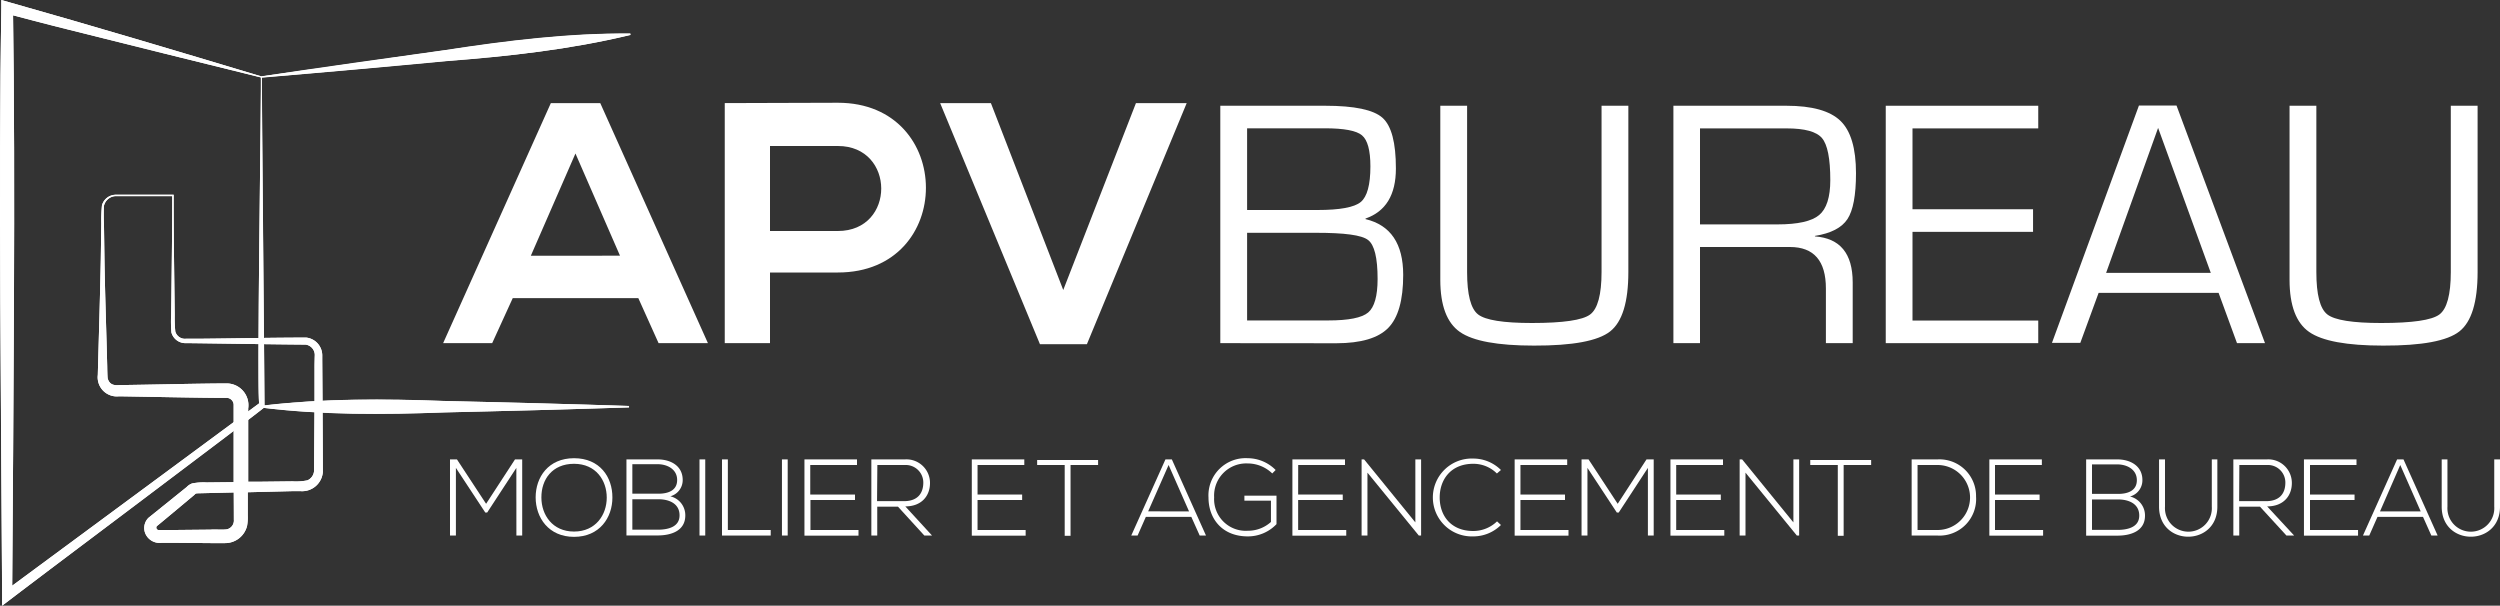 <svg xmlns="http://www.w3.org/2000/svg" viewBox="0 0 500 121.14"><rect x="0" y="0" width="500" height="121.14" fill="#333333" stroke="none"/><defs><style>.cls-1{isolation:isolate;}.cls-2,.cls-3{fill:#fff;}.cls-3{mix-blend-mode:multiply;}</style></defs><g class="cls-1"><g id="Calque_2" data-name="Calque 2"><g id="Calque_1-2" data-name="Calque 1"><path class="cls-2" d="M52.39,15.31c-.08.39.57,65.8.52,66.13S2.19,119.7,2,119.94l-1.58,1.2,0-2C.24,84.43-.33,35.75.26,1.55V0L1.73.42C18.34,5.11,36,10.38,52.39,15.31Zm-.23.17C43.69,13.39,21.89,8,13.72,5.93c-4.22-1-8.41-2.17-12.6-3.26L2.59,1.55c.53,34,.07,83.07-.16,117.58l-1.6-.8L51.9,80.62c-.65,2.74.45-65.74.26-65.14Z"></path><path class="cls-2" d="M125.81,81.49c-9.2.31-27.7.8-36.9,1-12.33.46-24.62.55-36.9-1v-.28c12.28-1.53,24.57-1.44,36.9-1,9.19.18,27.71.67,36.9,1v.28Z"></path><path class="cls-2" d="M52.26,15.26c9.17-1.38,27.61-4,36.79-5.25,12.27-1.9,24.56-3.41,37-3.31l0,.27C114,9.91,101.68,11.26,89.31,12.23c-9.22.89-27.79,2.55-37,3.31l0-.28Z"></path><path class="cls-2" d="M103.27,93.58l-5.83,8.92h-.39l-5.87-8.92v13.53H90V91.88h1.39l5.83,8.88L103,91.88h1.44v15.23h-1.16Z"></path><path class="cls-2" d="M122.48,99.52c0,4-2.56,7.85-7.67,7.85s-7.68-3.87-7.68-7.9,2.54-7.83,7.68-7.83S122.51,95.4,122.48,99.52Zm-14.2,0c0,3.44,2.2,6.79,6.53,6.79s6.54-3.35,6.54-6.79-2.17-6.76-6.54-6.76S108.26,95.9,108.28,99.49Z"></path><path class="cls-2" d="M136.54,96a3.35,3.35,0,0,1-2.48,3.26,3.88,3.88,0,0,1,3,3.83c0,3.13-2.91,4-5.52,4h-6.25V91.88h6.25C134.1,91.88,136.54,93.14,136.54,96Zm-10.07,2.74h5.22c1.83,0,3.74-.57,3.74-2.74s-2-3.16-3.89-3.16h-5.07Zm0,7.2h5.07c1.91,0,4.37-.46,4.37-2.87s-2.17-3.22-4.22-3.22h-5.22Z"></path><path class="cls-2" d="M139.9,107.11V91.88h1.15v15.23Z"></path><path class="cls-2" d="M145.57,91.88V106h8.57v1.11H144.4V91.88Z"></path><path class="cls-2" d="M156.39,107.11V91.88h1.15v15.23Z"></path><path class="cls-2" d="M162.05,98.91H171V100h-8.91v6h9.61v1.13H160.89V91.88H171.4V93h-9.35Z"></path><path class="cls-2" d="M186.41,107.11h-1.54l-5.27-5.77h-4.15v5.77h-1.18V91.88H181a4.71,4.71,0,0,1,5,4.74c0,2.48-1.61,4.66-4.94,4.66Zm-11-6.88h5.39c2.66,0,3.83-1.5,3.86-3.63A3.51,3.51,0,0,0,181,93h-5.53Z"></path><path class="cls-2" d="M195.51,98.91h8.92V100h-8.92v6h9.62v1.13H194.36V91.88h10.5V93h-9.35Z"></path><path class="cls-2" d="M212.94,93h-5.51v-1h12.19v1h-5.51v14.16h-1.17Z"></path><path class="cls-2" d="M239.94,107.11l-1.68-3.74h-9.09l-1.65,3.74h-1.27l6.84-15.23h1.28l6.83,15.23Zm-2.13-4.83L233.72,93l-4.09,9.27Z"></path><path class="cls-2" d="M254.45,94.69a7.07,7.07,0,0,0-4.89-2,6.43,6.43,0,0,0-6.73,6.79,6.33,6.33,0,0,0,6.73,6.67,6.83,6.83,0,0,0,4.63-1.76v-4.26h-5.31v-1h6.42v5.7a7.89,7.89,0,0,1-5.74,2.45c-5.18,0-7.86-3.61-7.86-7.76a7.44,7.44,0,0,1,7.86-7.88A7.92,7.92,0,0,1,255.13,94Z"></path><path class="cls-2" d="M259.63,98.91h8.92V100h-8.92v6h9.62v1.13H258.48V91.88H269V93h-9.36Z"></path><path class="cls-2" d="M272.82,91.88l10.25,12.6V91.88h1.15v15.23h-.46L273.49,94.53v12.58h-1.17V91.88Z"></path><path class="cls-2" d="M300.19,105a7.85,7.85,0,0,1-5.55,2.28,7.79,7.79,0,1,1,0-15.57A7.85,7.85,0,0,1,300.19,94l-.81.7a6.63,6.63,0,0,0-4.74-1.94c-4.44,0-6.72,3.13-6.7,6.79s2.31,6.65,6.7,6.65a6.83,6.83,0,0,0,4.77-1.93Z"></path><path class="cls-2" d="M304.09,98.91H313V100h-8.91v6h9.61v1.13H302.93V91.88h10.51V93h-9.35Z"></path><path class="cls-2" d="M329.58,93.58l-5.83,8.92h-.39l-5.87-8.92v13.53h-1.18V91.88h1.4l5.83,8.88,5.76-8.88h1.44v15.23h-1.16Z"></path><path class="cls-2" d="M335.24,98.91h8.92V100h-8.92v6h9.62v1.13H334.09V91.88H344.6V93h-9.36Z"></path><path class="cls-2" d="M348.43,91.88l10.25,12.6V91.88h1.15v15.23h-.46L349.1,94.53v12.58h-1.17V91.88Z"></path><path class="cls-2" d="M367.56,93h-5.51v-1h12.18v1h-5.5v14.16h-1.17Z"></path><path class="cls-2" d="M395.21,99.32a7.31,7.31,0,0,1-7.72,7.79h-5.16V91.88h5.16A7.32,7.32,0,0,1,395.21,99.32ZM383.51,93v13h4a6.5,6.5,0,1,0,0-13Z"></path><path class="cls-2" d="M399,98.91h8.92V100H399v6h9.62v1.13H397.87V91.88h10.5V93H399Z"></path><path class="cls-2" d="M428.48,96A3.35,3.35,0,0,1,426,99.3a3.89,3.89,0,0,1,3,3.83c0,3.13-2.91,4-5.52,4h-6.25V91.88h6.25C426,91.88,428.48,93.14,428.48,96ZM418.4,98.78h5.23c1.82,0,3.74-.57,3.74-2.74s-2-3.16-3.89-3.16H418.4Zm0,7.2h5.08c1.91,0,4.37-.46,4.37-2.87s-2.18-3.22-4.22-3.22H418.4Z"></path><path class="cls-2" d="M443.47,91.88v9.46c0,8-11.66,8-11.66,0V91.88H433v9.46a4.69,4.69,0,1,0,9.36,0V91.88Z"></path><path class="cls-2" d="M458.83,107.11h-1.54L452,101.34h-4.15v5.77h-1.18V91.88h6.7a4.71,4.71,0,0,1,5,4.74c0,2.48-1.61,4.66-4.94,4.66Zm-11-6.88h5.39c2.66,0,3.83-1.5,3.85-3.63A3.5,3.5,0,0,0,453.39,93h-5.52Z"></path><path class="cls-2" d="M462,98.91h8.91V100H462v6h9.61v1.13H460.79V91.88H471.3V93H462Z"></path><path class="cls-2" d="M486.27,107.11l-1.67-3.74h-9.1l-1.65,3.74h-1.26l6.83-15.23h1.28l6.83,15.23Zm-2.13-4.83L480.05,93,476,102.28Z"></path><path class="cls-2" d="M500,91.88v9.46c0,8-11.66,8-11.66,0V91.88h1.15v9.46a4.69,4.69,0,1,0,9.36,0V91.88Z"></path><path class="cls-2" d="M244.06,68.63V21.15h21q8.73,0,11.43,2.4t2.69,10.16q0,7.89-6.08,10v.11q7.54,1.8,7.54,11.16,0,7.56-3,10.61t-10.35,3.06ZM249.42,42h14.09q6.71,0,8.64-1.6t1.93-7.13q0-4.8-1.69-6.21c-1.12-.94-3.6-1.4-7.42-1.4H249.42Zm0,22.09h11.37l4.84,0q6.12,0,8-1.59t1.89-6.69q0-6.37-1.91-7.81c-1.28-1-4.74-1.44-10.4-1.44H249.42Z"></path><path class="cls-2" d="M320.31,21.15h5.36V54.41q0,9-3.64,11.87t-15.25,2.84q-10.89,0-14.8-2.73T288.06,56V21.15h5.36V54.41q0,6.75,2.19,8.47T306.4,64.6q9.32,0,11.61-1.69c1.53-1.12,2.3-4,2.3-8.5Z"></path><path class="cls-2" d="M334.68,68.63V21.15h22.61q7.65,0,10.78,3t3.13,10.5c0,4.39-.57,7.44-1.71,9.17s-3.3,2.85-6.5,3.36v.1q7.54.55,7.55,9.18V68.63h-5.36V57.71q0-8.31-7.2-8.31H340V68.63ZM340,44.88h15.48q6.12,0,8.35-1.87c1.48-1.24,2.23-3.57,2.23-7,0-4.29-.56-7.09-1.66-8.39s-3.46-1.94-7.07-1.94H340Z"></path><path class="cls-2" d="M382.5,25.68V41.85h24.11v4.52H382.5V64.11h25.15v4.52h-30.5V21.15h30.5v4.53Z"></path><path class="cls-2" d="M443.72,58.58h-24l-3.66,10h-5.67l17.4-47.48h7.51L453,68.63h-5.6Zm-1.56-4-10.54-29-10.4,29Z"></path><path class="cls-2" d="M490.16,21.15h5.36V54.41q0,9-3.64,11.87t-15.25,2.84q-10.89,0-14.8-2.73T457.91,56V21.15h5.36V54.41q0,6.75,2.19,8.47t10.79,1.72q9.31,0,11.61-1.69c1.53-1.12,2.3-4,2.3-8.5Z"></path><path class="cls-3" d="M64.45,72.06v-.85a3.6,3.6,0,0,0-3.19-3.69c-6.75,0-13.86.16-20.57.22l-3.42,0a2,2,0,0,1-2.21-1.43,29.52,29.52,0,0,1-.12-3.3c-.08-7.82-.23-16.27-.21-24.06H23.18a2.88,2.88,0,0,0-2.79,2.13,31.1,31.1,0,0,0-.13,3.6l-.1,7.11c-.13,6.86-.36,14.47-.55,21.36L19.56,75a3.83,3.83,0,0,0,4.24,4.26c4.95.07,16.55.32,21.35.32a1.42,1.42,0,0,1,1.58,1.33c0,.47,0,2.06,0,2.59,0,4.28,0,8.61,0,12.93l-5.38.06a11.7,11.7,0,0,0-2.93.2,2.86,2.86,0,0,0-1.15.79l.14-.13-7.71,6.21a2.87,2.87,0,0,0-.69,3,3.11,3.11,0,0,0,3.32,2l2.67,0,7.12.06,2.89,0a4.52,4.52,0,0,0,4.41-3.47,9.9,9.9,0,0,0,.13-2.08c0-.91,0-3.22,0-4.62l8.87-.22,1.71,0a4.16,4.16,0,0,0,4.44-3.83C64.56,88.88,64.49,77.39,64.45,72.06ZM46.77,103.93a1.8,1.8,0,0,1-1.38,1.93c-.58.13-2.52,0-3.27.07L35,106l-3.35,0a.49.49,0,0,1-.29-.77c.51-.39,7.63-6.36,7.46-6.21.32-.31.29-.35.84-.36l7.09-.17C46.76,100.31,46.77,102.13,46.77,103.93ZM62.91,73.77l0,6.83-.1,13.61a2.22,2.22,0,0,1-1.33,1.86,11.55,11.55,0,0,1-3,.2l-6.84.08-2,0c0-4.3,0-8.6,0-12.9V81.69a4.36,4.36,0,0,0-4.43-5c-4.86,0-16.32.28-21.35.33-1.25.12-2-.21-2.33-1.35-.06-.53-.08-2-.09-2.53-.17-6.89-.44-14.51-.55-21.36l-.1-7.11a34.07,34.07,0,0,1,0-3.51,2.52,2.52,0,0,1,2.42-1.94H34.45c0,6.54-.1,13.8-.17,20.36l-.05,3.42a24.32,24.32,0,0,0,.06,3.51,2.9,2.9,0,0,0,3,2.11c6.21.07,17.51.26,23.84.3a2.11,2.11,0,0,1,1.82,2.24C62.93,71.73,62.9,73.24,62.91,73.77Z"></path><path class="cls-2" d="M110.17,20.62l-21.54,48h9.81l4.11-9h25.11l4.05,9h9.87l-21.53-48Zm-4,30.52,8.92-20.44L124,51.14Z"></path><path class="cls-2" d="M167.58,20.55c-7.54,0-15.09.07-22.63.07v48H154V54.5h13.58C191.11,54.5,191,20.55,167.58,20.55Zm0,25.65H154v-17h13.58C179.1,29.19,179.17,46.2,167.58,46.2Z"></path><polygon class="cls-2" points="227.19 20.62 212.65 58 198.18 20.62 188.03 20.62 207.99 68.84 217.38 68.84 237.34 20.62 227.19 20.62"></polygon><path class="cls-2" d="M52.26,15.28C35.88,10.35,18.3,5.1,1.73.42L.27,0V1.55c-.59,34.2,0,82.87.16,117.58l0,2L2,119.94c.17-.23,47.62-35.9,50.73-38.37,12,1.43,24.08,1.35,36.16.9,9.2-.18,27.7-.67,36.9-1v-.28c-9.19-.31-27.71-.8-36.9-1-12-.45-24-.53-36,.88,0-4.74-.56-61.63-.53-65.58,9.25-.76,27.74-2.42,36.93-3.3C101.68,11.26,114,9.91,126.1,7l0-.27c-12.45-.1-24.73,1.48-37,3.31C85.44,10.54,52.26,15.28,52.26,15.28Zm-.1.2c.18-.58-.84,63.5-.32,65.18L2.44,117.14c.23-33.88.66-80.78.18-114.07C6.31,4,10,5,13.72,5.93,21.89,8,43.69,13.39,52.16,15.48Z"></path><path class="cls-3" d="M64.45,72.06v-.85a3.6,3.6,0,0,0-3.19-3.69c-6.75,0-13.86.16-20.57.22l-3.42,0a2,2,0,0,1-2.21-1.43,29.52,29.52,0,0,1-.12-3.3c-.08-7.82-.23-16.27-.21-24.06H23.18a2.88,2.88,0,0,0-2.79,2.13,31.1,31.1,0,0,0-.13,3.6l-.1,7.11c-.13,6.86-.36,14.47-.55,21.36L19.56,75a3.83,3.83,0,0,0,4.24,4.26c4.95.07,16.55.32,21.35.32a1.42,1.42,0,0,1,1.58,1.33c0,.47,0,2.06,0,2.59,0,4.28,0,8.61,0,12.93l-5.38.06a11.7,11.7,0,0,0-2.93.2,2.86,2.86,0,0,0-1.15.79l.14-.13-7.71,6.21a2.87,2.87,0,0,0-.69,3,3.11,3.11,0,0,0,3.32,2l2.67,0,7.12.06,2.89,0a4.52,4.52,0,0,0,4.41-3.47,9.9,9.9,0,0,0,.13-2.08c0-.91,0-3.22,0-4.62l8.87-.22,1.71,0a4.16,4.16,0,0,0,4.44-3.83C64.56,88.88,64.49,77.39,64.45,72.06ZM46.77,103.93a1.8,1.8,0,0,1-1.38,1.93c-.58.13-2.52,0-3.27.07L35,106l-3.35,0a.49.49,0,0,1-.29-.77c.51-.39,7.63-6.36,7.46-6.21.32-.31.29-.35.84-.36l7.09-.17C46.76,100.31,46.77,102.13,46.77,103.93ZM62.91,73.77l0,6.83-.1,13.61a2.22,2.22,0,0,1-1.33,1.86,11.55,11.55,0,0,1-3,.2l-6.84.08-2,0c0-4.3,0-8.6,0-12.9V81.69a4.36,4.36,0,0,0-4.43-5c-4.86,0-16.32.28-21.35.33-1.25.12-2-.21-2.33-1.35-.06-.53-.08-2-.09-2.53-.17-6.89-.44-14.51-.55-21.36l-.1-7.11a34.07,34.07,0,0,1,0-3.51,2.52,2.52,0,0,1,2.42-1.94H34.45c0,6.54-.1,13.8-.17,20.36l-.05,3.42a24.32,24.32,0,0,0,.06,3.51,2.9,2.9,0,0,0,3,2.11c6.21.07,17.51.26,23.84.3a2.11,2.11,0,0,1,1.82,2.24C62.93,71.73,62.9,73.24,62.91,73.77Z"></path></g></g></g></svg>